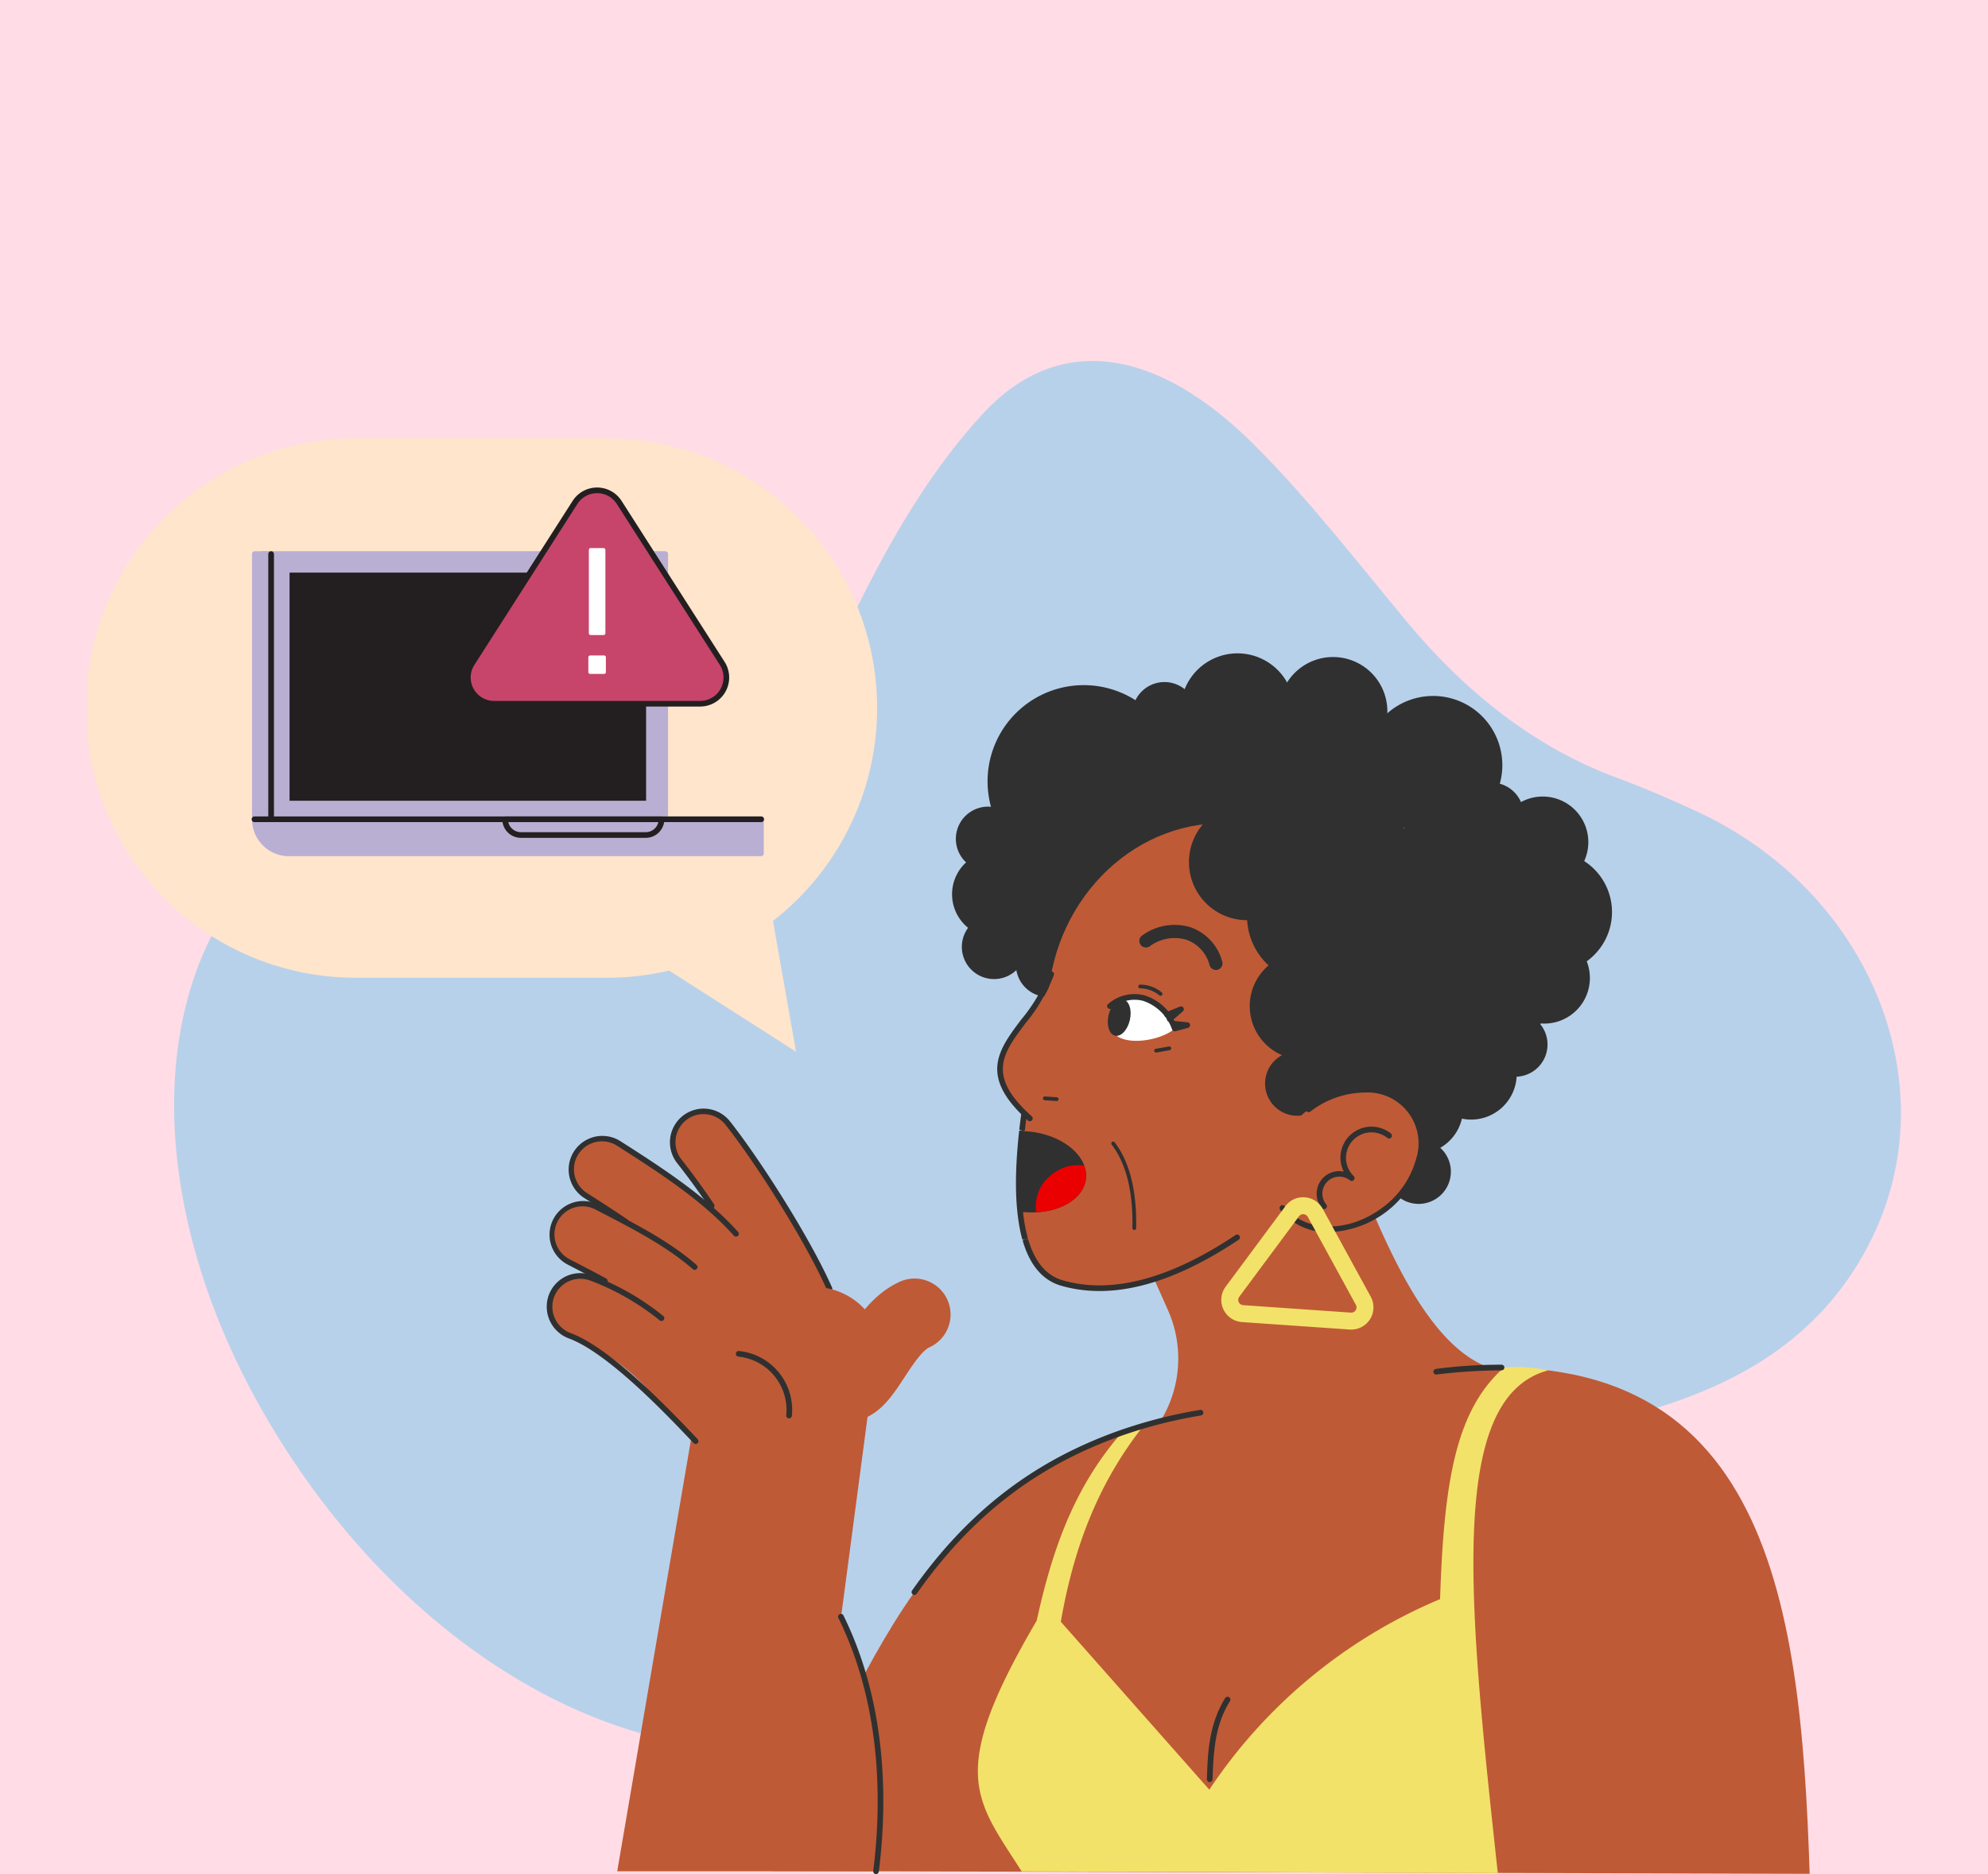 <svg xmlns="http://www.w3.org/2000/svg" xmlns:xlink="http://www.w3.org/1999/xlink" width="350" height="330" viewBox="0 0 350 330">
  <rect x="0" y="0" width="350" height="330" fill="#808080" stroke="none"/>
  <defs>
    <clipPath id="clip-path">
      <rect id="Rectangle_18621" data-name="Rectangle 18621" width="319.333" height="266.438" fill="none"/>
    </clipPath>
    <clipPath id="clip-LGBTIQ_MOD2_Card_5_Upstander">
      <rect width="350" height="330"/>
    </clipPath>
  </defs>
  <g id="LGBTIQ_MOD2_Card_5_Upstander" data-name="LGBTIQ MOD2 Card 5  – Upstander" clip-path="url(#clip-LGBTIQ_MOD2_Card_5_Upstander)">
    <rect width="350" height="330" fill="#ffdce6"/>
    <g id="Group_33187" data-name="Group 33187" transform="translate(15.333 63.562)">
      <g id="Group_33069" data-name="Group 33069" clip-path="url(#clip-path)">
        <path id="Path_162673" data-name="Path 162673" d="M30.25,185.179c-22.8-39.773-20.795-82.493,6.017-101.766,7.419-5.334,17.515-6.96,26.87-8.887,7.556-1.556,15.8-1.246,23.822-1.346,22.48-.279,38.314-10.684,48.563-31.257,5.96-11.962,12.931-23.552,21.557-32.8,13.11-14.057,30.3-11.61,47.518,5.545,9.5,9.464,17.987,20.413,26.7,30.932,10.809,13.047,23.017,22.509,37.166,27.758,4.834,1.793,9.658,3.868,14.439,6.1,30.1,14.058,43.857,47.7,30.58,74.929-8.307,17.036-22.748,25.485-39.323,30.378-16.8,4.96-34.421,7.978-50.868,13.7-12.664,4.4-24.08,11.648-36.023,17.678-17.078,8.623-33.148,19.617-51.4,25.449-36.818,11.764-80.5-12.617-105.616-56.413" transform="translate(0.789 0)" fill="#b8d1ea"/>
        <path id="Path_162674" data-name="Path 162674" d="M177.5,152.96l3.181,7.153a20.943,20.943,0,0,1-3.718,22.688l60.982-12.335c-11.875-3.618-19.679-23.183-26.6-41.146Z" transform="translate(9.615 7.026)" fill="#bf5a36"/>
        <path id="Path_162675" data-name="Path 162675" d="M184.2,72.248a16.938,16.938,0,1,1-15.727-18.069A16.939,16.939,0,0,1,184.2,72.248" transform="translate(8.17 2.941)" fill="#303030"/>
        <path id="Path_162676" data-name="Path 162676" d="M166.428,101.523a5.672,5.672,0,1,1-5.266-6.051,5.672,5.672,0,0,1,5.266,6.051" transform="translate(8.427 5.186)" fill="#303030"/>
        <path id="Path_162677" data-name="Path 162677" d="M186.565,92a16.938,16.938,0,1,1-15.727-18.069A16.939,16.939,0,0,1,186.565,92" transform="translate(8.298 4.015)" fill="#303030"/>
        <path id="Path_162678" data-name="Path 162678" d="M198.878,72.155a13.583,13.583,0,1,1-12.612-14.49,13.584,13.584,0,0,1,12.612,14.49" transform="translate(9.331 3.131)" fill="#303030"/>
        <path id="Path_162679" data-name="Path 162679" d="M114.322,256.762l182.737.49c-1.591-48.538-7.413-97.1-68.341-88.058L184.985,176.9c-41.015,9.981-52.026,38.709-70.663,79.858" transform="translate(6.211 9.133)" fill="#bf5a36"/>
        <path id="Path_162680" data-name="Path 162680" d="M156.454,256.829c-8.213-12.885-13.168-17.169,2.645-44.149,2.58-11.666,6.21-23.057,14.966-33.1l3.875-1.263c-8.477,10.7-12.475,22.412-14.592,34.555l26.141,29.565a91.228,91.228,0,0,1,40.632-33.552c.672-20.984,2.853-33.356,11.254-40.775a26.886,26.886,0,0,1,7.77.5c-17.85,4.76-14,41.211-8.863,88.51Z" transform="translate(8.082 9.13)" fill="#f3e269"/>
        <path id="Path_162681" data-name="Path 162681" d="M221.331,112.238c-1.258,18.151-15.9,31.922-32.712,30.758s-29.414-16.824-28.157-34.975,15.9-31.922,32.712-30.757,29.415,16.823,28.157,34.974" transform="translate(8.714 4.194)" fill="#bf5a36"/>
        <path id="Path_162682" data-name="Path 162682" d="M213.732,131.5s-27.657,31.9-50.576,25.259c-2.73-.791-4.584-2.853-5.775-5.757a18.89,18.89,0,0,1-.648-1.876l-.032-.112c-.019-.064-.038-.133-.056-.2-.154-.568-.292-1.163-.409-1.779-.169-.873-.3-1.789-.4-2.737-.089-.833-.155-1.691-.194-2.575q-.054-1.161-.055-2.367c0-.1,0-.2,0-.292.006-2.014.109-4.113.29-6.25.007-.106.015-.209.025-.314s.014-.2.024-.3q.1-1.094.222-2.2c.006-.053.011-.109.018-.161a186.369,186.369,0,0,1,5.481-27.034Z" transform="translate(8.453 5.586)" fill="#bf5a36"/>
        <path id="Path_162683" data-name="Path 162683" d="M169.808,157.15a24.172,24.172,0,0,1-6.766-.938c-2.723-.789-4.775-2.822-6.1-6.046a19.584,19.584,0,0,1-.665-1.925l.446-.251-.477.141-.059-.21c-.156-.583-.3-1.189-.418-1.819-.164-.855-.3-1.789-.407-2.775-.094-.878-.159-1.755-.2-2.606-.036-.78-.056-1.576-.056-2.388,0-.084,0-.191,0-.293.006-1.966.1-4.083.292-6.292l.025-.322c.006-.089.014-.2.024-.3.067-.726.141-1.461.222-2.2l.512-.109-.495-.055c.236-2.091.548-4.317.927-6.62a.5.5,0,1,1,.98.161c-.375,2.286-.684,4.5-.918,6.57l-.512.106.494.054q-.12,1.1-.221,2.189l-.044.552q-.285,3.362-.293,6.268l0,.273c0,.815.019,1.6.055,2.362.037.833.1,1.689.192,2.547.1.957.234,1.864.4,2.693.115.605.251,1.188.4,1.745l.052.188-.444.253.478-.138a18.407,18.407,0,0,0,.629,1.826c1.2,2.927,3.036,4.767,5.454,5.467,8.563,2.483,18.795-.186,30.4-7.932a.5.5,0,1,1,.551.827c-8.973,5.989-17.172,9-24.468,9" transform="translate(8.428 6.614)" fill="#303030"/>
        <path id="Path_162684" data-name="Path 162684" d="M157.7,127.79c-12.207-10.912.695-14.768,4.11-24.981Z" transform="translate(8.289 5.586)" fill="#bf5a36"/>
        <path id="Path_162685" data-name="Path 162685" d="M157.729,128.332a.5.5,0,0,1-.331-.127c-8.717-7.793-5.233-12.418-1.2-17.775a28.755,28.755,0,0,0,4.787-8.1.5.5,0,1,1,.943.315,29.979,29.979,0,0,1-4.935,8.379c-4.044,5.371-6.966,9.252,1.068,16.435a.5.5,0,0,1-.331.868" transform="translate(8.257 5.542)" fill="#303030"/>
        <path id="Path_162686" data-name="Path 162686" d="M103.432,169.466,88.523,256.733h45.566c1.275-16.455,1.761-29.3-6.158-44.779l5.051-38.175Z" transform="translate(4.81 9.207)" fill="#bf5a36"/>
        <path id="Path_162687" data-name="Path 162687" d="M171.217,107.932c4.486-3.612,9.26-.81,11,3.836-2.946,2.743-14.069,4.186-11-3.836" transform="translate(9.274 5.775)" fill="#fff"/>
        <path id="Path_162688" data-name="Path 162688" d="M182.234,112.295a.5.5,0,0,1-.462-.314,8.135,8.135,0,0,0-5.126-5.06,6.094,6.094,0,0,0-5.476,1.3.5.5,0,1,1-.612-.784,7.044,7.044,0,0,1,6.349-1.479,8.787,8.787,0,0,1,5.264,4.513l2.326.238a.5.5,0,0,1,.079.975l-2.214.59a.5.5,0,0,1-.129.017" transform="translate(9.256 5.744)" fill="#303030"/>
        <path id="Path_162689" data-name="Path 162689" d="M174.324,110.261c-.4,1.759-1.572,2.991-2.606,2.753s-1.546-1.857-1.141-3.615,1.572-2.991,2.606-2.753,1.546,1.857,1.141,3.615" transform="translate(9.26 5.793)" fill="#303030"/>
        <path id="Path_162690" data-name="Path 162690" d="M180.82,110.51a.5.5,0,0,1-.439-.733h-.005a.5.5,0,0,1-.189-.957l2.453-1a.5.5,0,0,1,.513.837l-2.008,1.734a.5.5,0,0,1-.326.121" transform="translate(9.773 5.856)" fill="#303030"/>
        <path id="Path_162691" data-name="Path 162691" d="M189.191,102.119a1.162,1.162,0,0,1-1.107-.813,6.462,6.462,0,0,0-4.067-4.5,7.33,7.33,0,0,0-6.456,1.123,1.16,1.16,0,1,1-1.353-1.884,9.673,9.673,0,0,1,8.542-1.44,8.805,8.805,0,0,1,5.547,6.008,1.161,1.161,0,0,1-.759,1.454,1.144,1.144,0,0,1-.348.054" transform="translate(9.548 5.116)" fill="#303030"/>
        <path id="Path_162692" data-name="Path 162692" d="M204.427,84.925a10.229,10.229,0,1,1-9.5-10.911,10.229,10.229,0,0,1,9.5,10.911" transform="translate(9.997 4.02)" fill="#303030"/>
        <path id="Path_162693" data-name="Path 162693" d="M228.4,101.651a10.229,10.229,0,1,1-9.5-10.911,10.229,10.229,0,0,1,9.5,10.911" transform="translate(11.299 4.929)" fill="#303030"/>
        <path id="Path_162694" data-name="Path 162694" d="M229.847,88.925a10.229,10.229,0,1,1-9.5-10.911,10.229,10.229,0,0,1,9.5,10.911" transform="translate(11.378 4.237)" fill="#303030"/>
        <path id="Path_162695" data-name="Path 162695" d="M230.675,111.533a10.229,10.229,0,1,1-9.5-10.911,10.229,10.229,0,0,1,9.5,10.911" transform="translate(11.423 5.466)" fill="#303030"/>
        <path id="Path_162696" data-name="Path 162696" d="M245.084,107a10.229,10.229,0,1,1-9.5-10.911,10.229,10.229,0,0,1,9.5,10.911" transform="translate(12.206 5.219)" fill="#303030"/>
        <path id="Path_162697" data-name="Path 162697" d="M255.71,93.323a10.677,10.677,0,1,1-9.914-11.39,10.677,10.677,0,0,1,9.914,11.39" transform="translate(12.734 4.45)" fill="#303030"/>
        <path id="Path_162698" data-name="Path 162698" d="M237.549,68.974a12.184,12.184,0,1,1-11.313-13,12.184,12.184,0,0,1,11.313,13" transform="translate(11.584 3.04)" fill="#303030"/>
        <path id="Path_162699" data-name="Path 162699" d="M222.192,74.72a13.583,13.583,0,1,1-12.612-14.49,13.584,13.584,0,0,1,12.612,14.49" transform="translate(10.598 3.271)" fill="#303030"/>
        <path id="Path_162700" data-name="Path 162700" d="M212.936,108.878A9.408,9.408,0,1,1,204.2,98.843a9.407,9.407,0,0,1,8.734,10.035" transform="translate(10.548 5.369)" fill="#303030"/>
        <path id="Path_162701" data-name="Path 162701" d="M202.6,59.531a10.009,10.009,0,1,1-9.294-10.677A10.01,10.01,0,0,1,202.6,59.531" transform="translate(9.921 2.653)" fill="#303030"/>
        <path id="Path_162702" data-name="Path 162702" d="M237.312,97.443a8.027,8.027,0,1,1-7.453-8.562,8.028,8.028,0,0,1,7.453,8.562" transform="translate(12.023 4.828)" fill="#303030"/>
        <path id="Path_162703" data-name="Path 162703" d="M240.431,85.3a9.551,9.551,0,1,1-8.868-10.189A9.551,9.551,0,0,1,240.431,85.3" transform="translate(12.027 4.08)" fill="#303030"/>
        <path id="Path_162704" data-name="Path 162704" d="M251.49,81.325a8.027,8.027,0,1,1-7.453-8.562,8.028,8.028,0,0,1,7.453,8.562" transform="translate(12.793 3.952)" fill="#303030"/>
        <path id="Path_162705" data-name="Path 162705" d="M218.086,59.666a9.559,9.559,0,1,1-8.875-10.2,9.559,9.559,0,0,1,8.875,10.2" transform="translate(10.812 2.687)" fill="#303030"/>
        <path id="Path_162706" data-name="Path 162706" d="M220.038,118.248a8.027,8.027,0,1,1-7.453-8.562,8.028,8.028,0,0,1,7.453,8.562" transform="translate(11.084 5.958)" fill="#303030"/>
        <path id="Path_162707" data-name="Path 162707" d="M230.581,125.779a8.027,8.027,0,1,1-7.453-8.562,8.029,8.029,0,0,1,7.453,8.562" transform="translate(11.657 6.368)" fill="#303030"/>
        <path id="Path_162708" data-name="Path 162708" d="M251.75,104.016a8.027,8.027,0,1,1-7.453-8.562,8.028,8.028,0,0,1,7.453,8.562" transform="translate(12.807 5.185)" fill="#303030"/>
        <path id="Path_162709" data-name="Path 162709" d="M239.533,120.05a8.027,8.027,0,1,1-7.453-8.562,8.028,8.028,0,0,1,7.453,8.562" transform="translate(12.143 6.056)" fill="#303030"/>
        <path id="Path_162710" data-name="Path 162710" d="M208.034,121.358a5.672,5.672,0,1,1-5.266-6.051,5.672,5.672,0,0,1,5.266,6.051" transform="translate(10.687 6.264)" fill="#303030"/>
        <path id="Path_162711" data-name="Path 162711" d="M240.446,76.482a5.672,5.672,0,1,1-5.266-6.051,5.672,5.672,0,0,1,5.266,6.051" transform="translate(12.448 3.826)" fill="#303030"/>
        <path id="Path_162712" data-name="Path 162712" d="M205.441,63.271a5.672,5.672,0,1,1-5.266-6.051,5.672,5.672,0,0,1,5.266,6.051" transform="translate(10.546 3.108)" fill="#303030"/>
        <path id="Path_162713" data-name="Path 162713" d="M156.4,80.494a5.672,5.672,0,1,1-5.266-6.051,5.672,5.672,0,0,1,5.266,6.051" transform="translate(7.882 4.044)" fill="#303030"/>
        <path id="Path_162714" data-name="Path 162714" d="M159.618,89.981a7.6,7.6,0,1,1-7.059-8.11,7.6,7.6,0,0,1,7.059,8.11" transform="translate(7.847 4.447)" fill="#303030"/>
        <path id="Path_162715" data-name="Path 162715" d="M185.853,59.688a5.672,5.672,0,1,1-5.266-6.051,5.672,5.672,0,0,1,5.266,6.051" transform="translate(9.482 2.913)" fill="#303030"/>
        <path id="Path_162716" data-name="Path 162716" d="M228.3,136.081a5.672,5.672,0,1,1-5.266-6.051,5.672,5.672,0,0,1,5.266,6.051" transform="translate(11.788 7.064)" fill="#303030"/>
        <path id="Path_162717" data-name="Path 162717" d="M157.4,98.533a5.672,5.672,0,1,1-5.266-6.051,5.672,5.672,0,0,1,5.266,6.051" transform="translate(7.936 5.024)" fill="#303030"/>
        <path id="Path_162718" data-name="Path 162718" d="M244.439,114.841a5.672,5.672,0,1,1-5.266-6.051,5.672,5.672,0,0,1,5.266,6.051" transform="translate(12.665 5.91)" fill="#303030"/>
        <path id="Path_162719" data-name="Path 162719" d="M217.147,94.165a11.741,11.741,0,1,1-10.9-12.524,11.741,11.741,0,0,1,10.9,12.524" transform="translate(10.524 4.434)" fill="#303030"/>
        <path id="Path_162720" data-name="Path 162720" d="M129.381,161.884a17.657,17.657,0,1,1-22.762-10.268,17.657,17.657,0,0,1,22.762,10.268" transform="translate(5.173 8.175)" fill="#bf5a36"/>
        <path id="Path_162721" data-name="Path 162721" d="M123.731,171.881a5.434,5.434,0,0,1-5.127-3.641c-3.388-9.683-11.447-23.688-19.6-34.057a5.432,5.432,0,0,1,8.54-6.716c8.952,11.385,17.518,26.329,21.315,37.186a5.438,5.438,0,0,1-5.127,7.227" transform="translate(5.316 6.813)" fill="#bf5a36"/>
        <path id="Path_162722" data-name="Path 162722" d="M107.245,172.574a5.432,5.432,0,0,1-4.972-3.24C98.2,160.113,91.992,156.9,80.717,151.07l-.2-.105a5.432,5.432,0,1,1,4.99-9.65l.2.105c12.127,6.271,20.888,10.8,26.5,23.527a5.434,5.434,0,0,1-4.966,7.627" transform="translate(4.215 7.645)" fill="#bf5a36"/>
        <path id="Path_162723" data-name="Path 162723" d="M112.237,167.45a5.434,5.434,0,0,1-5.293-4.232c-2.189-9.65-13.067-16.61-23.589-23.339a5.433,5.433,0,1,1,5.855-9.153c11.791,7.542,25.154,16.09,28.329,30.089a5.437,5.437,0,0,1-5.3,6.635" transform="translate(4.393 7.056)" fill="#bf5a36"/>
        <path id="Path_162724" data-name="Path 162724" d="M101.378,177.927a5.425,5.425,0,0,1-4.364-2.192,37.926,37.926,0,0,0-16.239-12.394,5.432,5.432,0,0,1,3.747-10.2c11.792,4.332,19.216,13.427,21.211,16.11a5.432,5.432,0,0,1-4.355,8.673" transform="translate(4.195 8.302)" fill="#bf5a36"/>
        <path id="Path_162725" data-name="Path 162725" d="M125.415,157.076a.5.5,0,0,1-.455-.3c-3.757-8.53-12.386-22.118-17.781-28.979a4.936,4.936,0,1,0-7.759,6.1c1.891,2.4,3.806,5.039,5.692,7.834a.5.5,0,0,1-.826.556c-1.871-2.774-3.772-5.39-5.648-7.775a5.93,5.93,0,1,1,9.321-7.332c5.433,6.908,14.124,20.6,17.91,29.193a.5.5,0,0,1-.454.7" transform="translate(5.29 6.787)" fill="#303030"/>
        <path id="Path_162726" data-name="Path 162726" d="M86.983,154.879a.5.5,0,0,1-.238-.061c-1.89-1.036-4-2.127-6.231-3.28l-.2-.106A5.929,5.929,0,0,1,85.756,140.9l.2.105c6.652,3.44,12.393,6.408,17.111,10.506a.5.5,0,1,1-.652.751c-4.63-4.019-10.321-6.963-16.913-10.371l-.207-.108a4.935,4.935,0,1,0-4.534,8.767l.2.106c2.237,1.157,4.351,2.249,6.251,3.292a.5.5,0,0,1-.239.933" transform="translate(4.189 7.619)" fill="#303030"/>
        <path id="Path_162727" data-name="Path 162727" d="M109.882,147.164a.5.5,0,0,1-.37-.166c-5.645-6.3-13.216-11.139-20.537-15.822a4.935,4.935,0,1,0-5.325,8.31c2.313,1.479,4.705,3.009,7.011,4.576a.5.5,0,1,1-.559.822c-2.294-1.559-4.68-3.085-6.988-4.56a5.93,5.93,0,0,1,6.39-9.991c7.041,4.5,15.014,9.6,20.748,16a.5.5,0,0,1-.37.83" transform="translate(4.367 7.03)" fill="#303030"/>
        <path id="Path_162728" data-name="Path 162728" d="M102.969,182.421a.493.493,0,0,1-.361-.155l-.283-.3c-4.435-4.676-14.821-15.626-21.695-18.135a5.972,5.972,0,0,1-3.523-7.611,5.928,5.928,0,0,1,7.61-3.52l.528.2A45.3,45.3,0,0,1,97.3,159.909a.5.5,0,0,1-.622.777,44.318,44.318,0,0,0-11.785-6.857l-.516-.193a4.933,4.933,0,0,0-6.333,2.93,4.954,4.954,0,0,0,2.864,6.309c7.16,2.614,17.659,13.682,22.142,18.41l.282.3a.5.5,0,0,1-.361.839" transform="translate(4.17 8.277)" fill="#303030"/>
        <path id="Path_162729" data-name="Path 162729" d="M119.19,185.031a6.331,6.331,0,0,1-4.7-10.576,42.742,42.742,0,0,1,10.74-7.994,31.682,31.682,0,0,0,1.938-2.766c2.231-3.407,5.008-7.647,9.579-9.8a6.338,6.338,0,1,1,5.4,11.466c-1.332.627-3.092,3.317-4.378,5.28-1.813,2.768-3.526,5.383-6.259,6.834a31.834,31.834,0,0,0-7.669,5.533,6.353,6.353,0,0,1-4.659,2.023" transform="translate(6.132 8.328)" fill="#bf5a36"/>
        <path id="Path_162730" data-name="Path 162730" d="M131.365,159.161a9.184,9.184,0,0,1-2.464,13.818,12.109,12.109,0,0,1-15.474-2.888,9.184,9.184,0,0,1,2.464-13.818,12.108,12.108,0,0,1,15.474,2.888" transform="translate(6.048 8.402)" fill="#bf5a36"/>
        <path id="Path_162731" data-name="Path 162731" d="M117.7,177.209l-.05,0a.5.5,0,0,1-.446-.546,9.436,9.436,0,0,0-8.422-10.331.5.5,0,0,1-.444-.545.507.507,0,0,1,.544-.445,10.421,10.421,0,0,1,9.312,11.423.5.5,0,0,1-.494.447" transform="translate(5.886 8.983)" fill="#303030"/>
        <path id="Path_162732" data-name="Path 162732" d="M217.693,142.789c-6.211,4.742-14.252,4.649-17.963-.21s-1.681-12.64,4.53-17.383,14.252-4.649,17.962.21,1.682,12.64-4.529,17.383" transform="translate(10.751 6.612)" fill="#bf5a36"/>
        <path id="Path_162733" data-name="Path 162733" d="M207.863,146.8a10.538,10.538,0,0,1-8.6-3.892.5.5,0,1,1,.791-.6c3.535,4.633,11.282,4.684,17.266.116a15.763,15.763,0,0,0,5.805-8.378,8.968,8.968,0,0,0-9.023-11.818,15.913,15.913,0,0,0-9.611,3.394.5.5,0,0,1-.6-.791,16.793,16.793,0,0,1,10.063-3.6h.164a9.955,9.955,0,0,1,9.974,13.062A17.548,17.548,0,0,1,207.863,146.8" transform="translate(10.821 6.587)" fill="#303030"/>
        <path id="Path_162734" data-name="Path 162734" d="M206.626,142.391a.493.493,0,0,1-.383-.18,3.958,3.958,0,0,1,3.847-6.419,5.459,5.459,0,0,1,8.244-6.755.5.5,0,1,1-.612.785,4.487,4.487,0,0,0-5.865,6.776.5.5,0,0,1-.658.744,2.993,2.993,0,0,0-4.191,4.234.5.5,0,0,1-.383.814" transform="translate(11.158 6.952)" fill="#303030"/>
        <path id="Path_162735" data-name="Path 162735" d="M178.535,115.552a.331.331,0,0,1-.058-.658l2.321-.41a.331.331,0,1,1,.115.653l-2.32.41a.276.276,0,0,1-.058.005" transform="translate(9.682 6.22)" fill="#303030"/>
        <path id="Path_162736" data-name="Path 162736" d="M179.454,106.122a.33.33,0,0,1-.217-.081,5.294,5.294,0,0,0-3.384-1.222.331.331,0,0,1-.318-.344.319.319,0,0,1,.345-.318,5.932,5.932,0,0,1,3.792,1.383.332.332,0,0,1-.217.582" transform="translate(9.537 5.659)" fill="#303030"/>
        <path id="Path_162737" data-name="Path 162737" d="M167.393,137.043c-.4,3.3-4.1,5.658-8.74,5.874a14.608,14.608,0,0,1-1.893-.024c-.046,0-.5.005-.925.008-.089-.833-.155-1.691-.194-2.575q-.054-1.161-.055-2.367c0-.1,0-.2,0-.292.006-2.014.109-4.113.29-6.25.007-.106.015-.209.025-.314s.014-.2.024-.3q.1-1.094.221-2.2c.652.048,1.422.109,1.6.128,4.606.556,8.281,3.023,9.359,5.965.069.2.132.394.181.595a4.984,4.984,0,0,1,.1,1.751" transform="translate(8.453 6.987)" fill="#303030"/>
        <path id="Path_162738" data-name="Path 162738" d="M175.075,145.928h-.006a.331.331,0,0,1-.325-.338c.129-6.419-1.1-11.369-3.668-14.712a.332.332,0,0,1,.527-.4c2.657,3.466,3.934,8.556,3.8,15.13a.329.329,0,0,1-.33.325" transform="translate(9.291 7.082)" fill="#303030"/>
        <path id="Path_162739" data-name="Path 162739" d="M167.24,136.734c-.4,3.295-4.1,5.656-8.74,5.876a6.962,6.962,0,0,1,2.766-6.669,7.273,7.273,0,0,1,5.69-1.552,5.968,5.968,0,0,1,.178.593,4.919,4.919,0,0,1,.106,1.752" transform="translate(8.606 7.296)" fill="#ea0000"/>
        <path id="Path_162740" data-name="Path 162740" d="M162.013,123.637h-.023l-2.074-.143a.331.331,0,0,1-.307-.354.336.336,0,0,1,.353-.307l2.073.143a.331.331,0,0,1-.022.662" transform="translate(8.672 6.674)" fill="#303030"/>
        <path id="Path_162741" data-name="Path 162741" d="M225.283,169.367a.5.5,0,0,1-.061-.99,87.344,87.344,0,0,1,11.532-.748.5.5,0,1,1,0,.994h0a98.523,98.523,0,0,0-11.406.739.424.424,0,0,1-.063,0" transform="translate(12.213 9.108)" fill="#303030"/>
        <path id="Path_162742" data-name="Path 162742" d="M138.17,207.763a.5.5,0,0,1-.406-.783c9.586-13.613,20.922-22.472,35.676-27.88a83.826,83.826,0,0,1,14.248-3.786l.715-.127a.5.5,0,1,1,.173.979l-.715.125a82.7,82.7,0,0,0-14.08,3.742c-14.555,5.335-25.742,14.078-35.205,27.518a.5.5,0,0,1-.407.211" transform="translate(7.48 9.518)" fill="#303030"/>
        <path id="Path_162743" data-name="Path 162743" d="M132.085,255.067a.413.413,0,0,1-.063,0,.5.5,0,0,1-.431-.555c1.463-11.648,1.59-28.823-6.111-44.5a.5.5,0,1,1,.893-.439c7.808,15.9,7.685,33.277,6.2,45.059a.5.5,0,0,1-.491.435" transform="translate(6.815 11.371)" fill="#303030"/>
        <path id="Path_162744" data-name="Path 162744" d="M187.487,238.107h-.017a.5.5,0,0,1-.481-.513c.144-4.468.308-9.532,3.187-14.228a.5.5,0,1,1,.848.52c-2.54,4.141-2.871,8.488-3.04,13.74a.5.5,0,0,1-.5.482" transform="translate(10.16 12.123)" fill="#303030"/>
        <path id="Path_162745" data-name="Path 162745" d="M93.762,100.33l25.958,16.592-5.341-30.306Z" transform="translate(5.094 4.706)" fill="#ffe5cc"/>
        <path id="Path_162746" data-name="Path 162746" d="M91.382,107.9H47.489a47.489,47.489,0,1,1,0-94.977H91.382a47.489,47.489,0,1,1,0,94.977" transform="translate(0 0.702)" fill="#ffe5cc"/>
        <rect id="Rectangle_18618" data-name="Rectangle 18618" width="70.919" height="46.697" transform="translate(30.859 34.003)" fill="#b9afd3"/>
        <path id="Path_162747" data-name="Path 162747" d="M100.213,79.472H29.294a.5.5,0,0,1-.5-.5v-46.7a.5.5,0,0,1,.5-.5h70.92a.5.5,0,0,1,.5.5v46.7a.5.5,0,0,1-.5.5m-70.422-.994H99.716v-45.7H29.791Z" transform="translate(1.565 1.727)" fill="#b9afd3"/>
        <rect id="Rectangle_18619" data-name="Rectangle 18619" width="63.769" height="41.163" transform="translate(35.146 36.771)" fill="#231f20"/>
        <path id="Path_162748" data-name="Path 162748" d="M97.13,76.562H33.361a.5.5,0,0,1-.5-.5V34.9a.5.5,0,0,1,.5-.5H97.13a.5.5,0,0,1,.5.5V76.065a.5.5,0,0,1-.5.5m-63.273-1H96.632V35.4H33.857Z" transform="translate(1.786 1.869)" fill="#b9afd3"/>
        <path id="Path_162749" data-name="Path 162749" d="M117.106,82.546H34.015a6,6,0,0,1-6-6h89.1Z" transform="translate(1.522 4.159)" fill="#b9afd3"/>
        <path id="Path_162750" data-name="Path 162750" d="M117.132,83.069H34.041a6.508,6.508,0,0,1-6.5-6.5.5.5,0,0,1,.5-.5h89.1a.5.5,0,0,1,.5.5v6a.5.5,0,0,1-.5.5m-88.576-6a5.514,5.514,0,0,0,5.485,5.009h82.594V77.065Z" transform="translate(1.496 4.133)" fill="#b9afd3"/>
        <rect id="Rectangle_18620" data-name="Rectangle 18620" width="2.866" height="46.661" transform="translate(29.533 34.003)" fill="#b9afd3"/>
        <path id="Path_162751" data-name="Path 162751" d="M30.9,79.435H28.037a.5.5,0,0,1-.5-.5V32.277a.5.5,0,0,1,.5-.5H30.9a.5.5,0,0,1,.5.5V78.937a.5.5,0,0,1-.5.5m-2.369-.994H30.4V32.774H28.533Z" transform="translate(1.496 1.727)" fill="#b9afd3"/>
        <path id="Path_162752" data-name="Path 162752" d="M94.568,79.31H72.579a2.767,2.767,0,0,1-2.768-2.768H97.335a2.768,2.768,0,0,1-2.768,2.768" transform="translate(3.793 4.159)" fill="#b9afd3"/>
        <path id="Path_162753" data-name="Path 162753" d="M94.593,79.833H72.6a3.269,3.269,0,0,1-3.264-3.265.5.5,0,0,1,.5-.5H97.361a.5.5,0,0,1,.5.5,3.269,3.269,0,0,1-3.264,3.265M70.388,77.065A2.274,2.274,0,0,0,72.6,78.838h21.99a2.274,2.274,0,0,0,2.215-1.772Z" transform="translate(3.767 4.133)" fill="#231f20"/>
        <line id="Line_7066" data-name="Line 7066" x1="89.095" transform="translate(29.533 80.701)" fill="#b9afd3"/>
        <path id="Path_162754" data-name="Path 162754" d="M117.132,77.065h-89.1a.5.5,0,1,1,0-.994h89.1a.5.5,0,1,1,0,.994" transform="translate(1.496 4.133)" fill="#231f20"/>
        <line id="Line_7067" data-name="Line 7067" y2="46.661" transform="translate(32.399 34.004)" fill="#b9afd3"/>
        <path id="Path_162755" data-name="Path 162755" d="M30.755,79.435a.5.5,0,0,1-.5-.5V32.277a.5.5,0,0,1,1,0V78.937a.5.5,0,0,1-.5.5" transform="translate(1.644 1.727)" fill="#231f20"/>
        <path id="Path_162756" data-name="Path 162756" d="M104.474,59.18H68.2a4.617,4.617,0,0,1-3.888-7.105l18.137-28.34a4.617,4.617,0,0,1,7.777,0l18.137,28.34a4.617,4.617,0,0,1-3.888,7.105" transform="translate(3.454 1.174)" fill="#c7456a"/>
        <path id="Path_162757" data-name="Path 162757" d="M104.5,59.7H68.226a5.114,5.114,0,0,1-4.308-7.871l18.137-28.34a5.115,5.115,0,0,1,8.615,0l18.138,28.34A5.114,5.114,0,0,1,104.5,59.7M86.363,22.13a4.1,4.1,0,0,0-3.471,1.9L64.756,52.37a4.12,4.12,0,0,0,3.47,6.34H104.5a4.12,4.12,0,0,0,3.47-6.34L89.833,24.029a4.1,4.1,0,0,0-3.47-1.9" transform="translate(3.428 1.148)" fill="#231f20"/>
        <path id="Path_162758" data-name="Path 162758" d="M212.272,162.967c-.09,0-.179,0-.271-.009l-18.967-1.314a3.911,3.911,0,0,1-2.87-6.234l10.511-14.162a3.847,3.847,0,0,1,3.411-1.571,3.893,3.893,0,0,1,3.161,2.026l8.457,15.475a3.912,3.912,0,0,1-3.431,5.788m-8.457-20.316a.908.908,0,0,0-.745.374l-10.512,14.163a.927.927,0,0,0,.682,1.478l18.966,1.315a.928.928,0,0,0,.879-1.371l-8.458-15.477a.919.919,0,0,0-.75-.481l-.063,0" transform="translate(10.29 7.588)" fill="#f3e269"/>
        <path id="Path_162759" data-name="Path 162759" d="M84.128,31.247a.325.325,0,0,0-.343.306.214.214,0,0,0,0,.037V46.221a.324.324,0,0,0,.306.342.215.215,0,0,0,.037,0h2.226a.324.324,0,0,0,.343-.3V31.59a.326.326,0,0,0-.306-.343.216.216,0,0,0-.037,0Z" transform="translate(4.552 1.698)" fill="#fff"/>
        <path id="Path_162760" data-name="Path 162760" d="M84.046,49.181a.324.324,0,0,0-.343.306.214.214,0,0,0,0,.037V52.09a.324.324,0,0,0,.306.343.216.216,0,0,0,.037,0h2.4a.324.324,0,0,0,.343-.306.216.216,0,0,0,0-.037V49.524a.324.324,0,0,0-.306-.343.216.216,0,0,0-.037,0Z" transform="translate(4.548 2.672)" fill="#fff"/>
      </g>
    </g>
  </g>
</svg>
